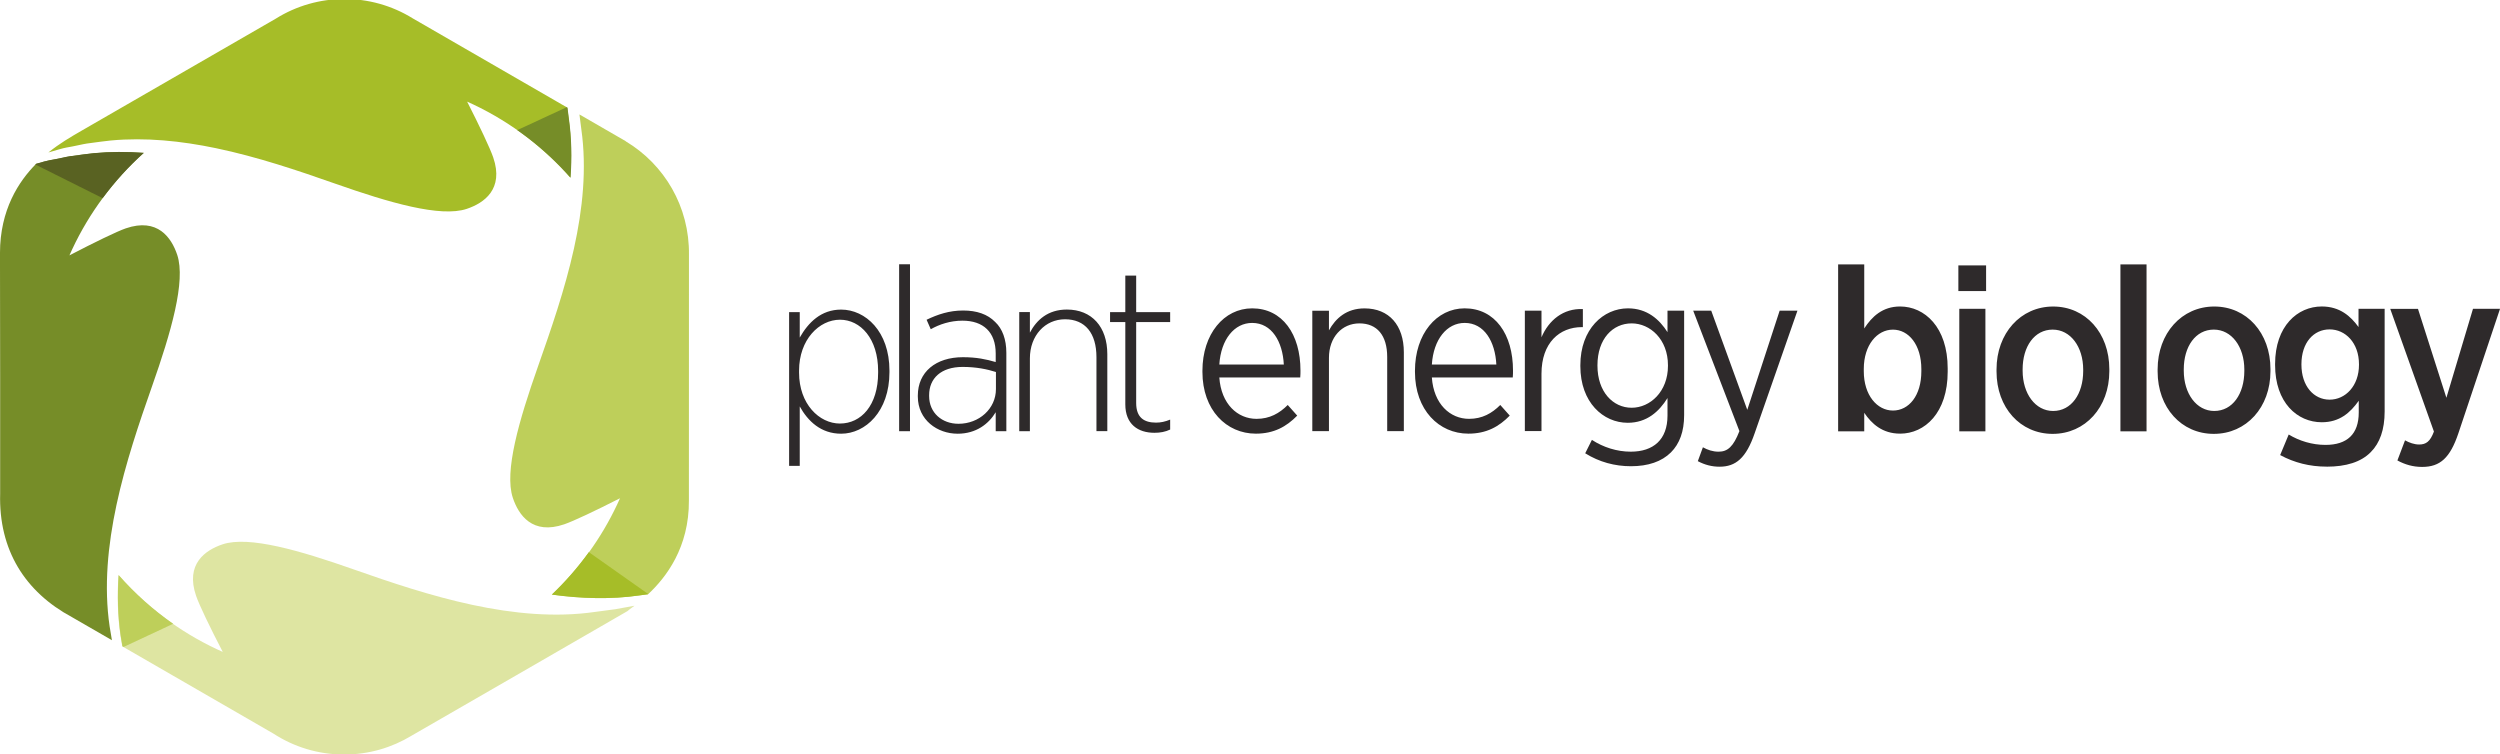<?xml version="1.0" encoding="UTF-8"?>
<svg version="1.1" viewBox="0 0 699 210.9" xml:space="preserve" xmlns="http://www.w3.org/2000/svg"><defs><clipPath id="clipPath18"><path d="m17 336h561v170h-561v-170z"/></clipPath></defs><g transform="matrix(1.25 0 0 -1.25 -23.24 632.5)"><g clip-path="url(#clipPath18)"><g transform="translate(0,-4.8)" fill="#2e2a2b"><path d="m195.1 406.6h2.379v13.29c1.809-3.256 4.706-6.101 9.256-6.101 5.428 0 10.81 4.964 10.81 13.75v0.362c0 8.79-5.378 13.65-10.81 13.65-4.498 0-7.343-2.894-9.256-6.256v5.689h-2.379v-34.38zm11.38 9.461c-4.654 0-9.152 4.395-9.152 11.38v0.466c0 6.927 4.498 11.38 9.152 11.38 4.602 0 8.531-4.242 8.531-11.48v-0.362c0-7.343-3.826-11.38-8.531-11.38zm13.23-1.706h2.43v37.33h-2.43zm13.07-0.569c4.188 0 6.981 2.223 8.531 4.809v-4.24h2.379v17.53c0 2.998-0.88 5.378-2.482 6.877-1.706 1.758-4.136 2.584-7.188 2.584-3.101 0-5.687-0.878-8.169-2.066l0.932-2.122c1.913 1.087 4.343 1.915 7.082 1.915 4.654 0 7.446-2.534 7.446-7.343v-1.913c-2.12 0.621-4.292 1.085-7.341 1.085-6.051 0-10.08-3.308-10.08-8.581v-0.209c0-5.273 4.395-8.324 8.894-8.324zm0.207 2.223c-3.67 0-6.567 2.43-6.567 6.204v0.207c0 3.722 2.637 6.308 7.496 6.308 3.051 0 5.482-0.515 7.446-1.136v-3.826c0-4.395-3.774-7.757-8.376-7.757zm13.59-1.654h2.381v16.29c0 5.12 3.412 8.738 7.858 8.738 4.498 0 7.03-3.101 7.03-8.48v-16.54h2.43v17.22c0 6.101-3.464 9.978-9.047 9.978-4.24 0-6.774-2.325-8.272-5.169v4.602h-2.381v-26.63zm30.24-0.362c1.292 0 2.43 0.207 3.517 0.725v2.223c-1.139-0.466-2.12-0.673-3.155-0.673-2.638 0-4.447 1.087-4.447 4.395v18.1h7.602v2.223h-7.602v8.169h-2.43v-8.169h-3.412v-2.223h3.412v-18.41c0-4.445 2.844-6.36 6.515-6.36"/><path d="m299.5 413.8c4.033 0 6.825 1.553 9.254 4.033l-2.12 2.379c-1.861-1.861-4.033-3.101-6.979-3.101-4.24 0-7.912 3.308-8.326 9.254h18.1c0.052 0.466 0.052 1.19 0.052 1.553 0 8.117-4.033 13.91-10.81 13.91-6.308 0-11.12-5.739-11.12-13.96v-0.259c0-8.531 5.378-13.81 11.94-13.81zm-8.171 15.46c0.362 5.635 3.362 9.308 7.343 9.308 4.395 0 6.825-4.188 7.084-9.308h-14.43zm20.8-14.89h3.724v16.39c0 4.602 2.894 7.705 6.824 7.705 3.931 0 6.204-2.689 6.204-7.498v-16.6h3.724v17.63c0 6.049-3.31 9.823-8.79 9.823-4.033 0-6.463-2.221-7.962-4.911v4.393h-3.724v-26.94zm34.91-0.569c4.035 0 6.825 1.553 9.256 4.033l-2.12 2.379c-1.861-1.861-4.033-3.101-6.981-3.101-4.24 0-7.91 3.308-8.324 9.254h18.1c0.052 0.466 0.052 1.19 0.052 1.553 0 8.117-4.033 13.91-10.81 13.91-6.308 0-11.12-5.739-11.12-13.96v-0.259c0-8.531 5.376-13.81 11.94-13.81zm-8.169 15.46c0.362 5.635 3.36 9.308 7.343 9.308 4.395 0 6.823-4.188 7.082-9.308h-14.43zm20.8-14.89h3.722v12.82c0 6.929 4.033 10.44 9.049 10.44h0.207v4.033c-4.395 0.207-7.654-2.532-9.256-6.308v5.946h-3.722v-26.94zm23.74-7.858c3.826 0 6.877 1.033 8.945 3.101 1.913 1.913 2.946 4.654 2.946 8.326v23.37h-3.722v-4.807c-1.809 2.842-4.55 5.325-8.842 5.325-5.48 0-10.65-4.602-10.65-12.72v-0.207c0-8.117 5.12-12.67 10.6-12.67 4.292 0 7.03 2.534 8.892 5.534v-3.931c0-5.376-3.153-8.066-8.221-8.066-3.101 0-6.153 0.983-8.686 2.638l-1.499-2.998c3.153-1.967 6.618-2.896 10.24-2.896zm0.155 13.08c-4.188 0-7.652 3.567-7.652 9.409v0.103c0 5.894 3.412 9.359 7.652 9.359 4.136 0 8.117-3.569 8.117-9.359v-0.155c0-5.739-3.981-9.357-8.117-9.357zm25.86-0.466-8.066 22.18h-4.033l10.34-26.94c-1.344-3.464-2.635-4.602-4.654-4.602-1.344 0-2.48 0.414-3.515 0.983l-1.137-3.103c1.551-0.826 3.153-1.24 4.859-1.24 3.621 0 5.946 1.913 7.86 7.496l9.564 27.4h-3.981l-7.239-22.18"/><path d="m443.6 413.8c5.532 0 10.65 4.654 10.65 13.86v0.725c0 9.254-5.171 13.86-10.65 13.86-3.929 0-6.308-2.275-8.014-4.913v14.32h-5.842v-37.33h5.842v4.136c1.654-2.43 4.033-4.654 8.014-4.654zm-1.602 5.171c-3.517 0-6.515 3.412-6.515 8.79v0.515c0 5.378 2.998 8.792 6.515 8.792 3.515 0 6.36-3.362 6.36-8.842v-0.466c0-5.48-2.793-8.79-6.36-8.79zm14.64 26.73h6.204v5.739h-6.204zm0.207-31.38h5.842v27.4h-5.842zm20.89-0.569c7.291 0 12.67 5.946 12.67 14.01v0.466c0 8.117-5.325 14.01-12.56 14.01-7.289 0-12.67-5.997-12.67-14.06v-0.466c0-8.117 5.327-13.96 12.56-13.96zm0.103 5.12c-3.981 0-6.825 3.877-6.825 8.997v0.31c0 5.118 2.637 8.894 6.722 8.894 3.981 0 6.825-3.828 6.825-8.945v-0.311c0-5.12-2.637-8.945-6.722-8.945zm15.05-4.55h5.842v37.33h-5.842zm20.89-0.569c7.291 0 12.67 5.946 12.67 14.01v0.466c0 8.117-5.327 14.01-12.57 14.01-7.289 0-12.67-5.997-12.67-14.06v-0.466c0-8.117 5.325-13.96 12.56-13.96zm0.103 5.12c-3.979 0-6.823 3.877-6.823 8.997v0.31c0 5.118 2.635 8.894 6.72 8.894 3.983 0 6.825-3.828 6.825-8.945v-0.311c0-5.12-2.637-8.945-6.722-8.945zm25.13-12.46c4.343 0 7.703 1.033 9.875 3.256 2.016 2.016 3.103 5.016 3.103 9.1v22.96h-5.844v-4.084c-1.758 2.43-4.186 4.602-8.221 4.602-5.428 0-10.44-4.395-10.44-12.87v-0.207c0-8.428 4.964-12.82 10.44-12.82 3.981 0 6.36 2.12 8.272 4.809v-2.637c0-4.861-2.635-7.238-7.444-7.238-2.948 0-5.842 0.878-8.221 2.325l-1.913-4.6c3.153-1.708 6.618-2.586 10.39-2.586zm0.671 14.99c-3.515 0-6.308 2.998-6.308 7.858v0.052c0 4.861 2.741 7.807 6.308 7.807 3.517 0 6.567-2.998 6.567-7.807v-0.103c0-4.755-3.049-7.807-6.567-7.807zm26.12 0.414-6.36 19.9h-6.204l9.773-27.45c-0.828-2.223-1.758-2.896-3.31-2.896-1.085 0-2.223 0.414-3.153 0.931l-1.706-4.498c1.706-0.93 3.515-1.447 5.532-1.447 4.033 0 6.256 2.016 8.117 7.548l9.308 27.82h-6.049l-5.948-19.9"/></g><g fill-rule="evenodd"><path d="m148.2 480.4 10.35-5.978 8e-3 -0.032c8.633-5.171 14.28-14.6 14.14-25.39v-4e-3l-0.012-54.92c0.074-10.54-5.118-17.26-9.138-21l-1.919-0.255c-6.398-0.927-12.99-0.723-19.57 0.183 6.039 5.737 11.02 12.58 14.6 20.2 0.209 0.446 0.412 0.898 0.613 1.35-5.426-2.767-10.43-5.132-12.47-5.828-7.124-2.444-10.22 2.076-11.5 5.922-0.985 2.938-0.633 7.287 0.488 12.39 1.121 5.102 3.014 10.96 5.106 16.9 2.926 8.322 6.051 17.3 8.079 26.47 1.957 8.848 2.892 17.88 1.648 26.68-0.034 0.235-0.277 2.192-0.422 3.316" fill="#becf5a"/><path d="m110.9 501.9 34.57-19.96 0.305-2.395c0.619-4.377 0.699-8.812 0.38-13.26-2.858 3.242-6.025 6.206-9.453 8.848-3.786 2.914-7.892 5.436-12.25 7.504-0.454 0.215-0.912 0.428-1.372 0.633 2.769-5.43 5.136-10.44 5.836-12.48 2.442-7.124-2.08-10.22-5.922-11.51-2.94-0.983-7.289-0.629-12.39 0.492-5.102 1.121-10.96 3.012-16.9 5.102-8.422 2.964-17.52 6.041-26.8 7.98-7.805 1.626-15.75 2.448-23.54 1.72-0.872-0.08-3.241-0.39-5.337-0.681-0.828-0.114-2.87-0.619-4.6-0.902-0.655-0.107-2.397-0.613-4.017-1.099 2.542 2.034 4.847 3.386 7.647 5l43.18 24.91c9.351 5.866 21.29 5.904 30.67 0.094" fill="#a6bd28"/><path d="m43.62 362.8-8.915 5.148c-10.51 5.639-16.43 15.03-16.08 27.63v26.13l-0.038 27.67c0 9.71 4.202 16.06 8.064 19.96 1.288 0.378 2.496 0.715 3.018 0.8 1.728 0.283 3.772 0.788 4.598 0.902 2.098 0.293 4.467 0.601 5.339 0.683 3.692 0.344 7.417 0.34 11.14 0.07-6.676-5.999-12.15-13.32-16-21.54-0.215-0.456-0.422-0.914-0.625-1.375 5.571 2.9 10.65 5.372 12.6 6.041 7.124 2.444 10.22-2.078 11.51-5.922 0.981-2.938 0.631-7.289-0.49-12.39-1.123-5.102-3.012-10.96-5.104-16.9-2.922-8.304-5.999-17.36-7.986-26.62-1.943-9.053-2.844-18.3-1.539-27.21 0.026-0.173 0.392-2.365 0.512-3.073" fill="#768d28"/><path d="m160.5 370.5c-0.852-0.637-1.431-1.029-1.566-1.196l-24.8-14.32-23.5-13.55c-4.391-2.669-9.55-4.208-15.07-4.208-5.834 0-11.27 1.724-15.82 4.686l-33.81 19.52c-0.157 0.928-0.374 2.239-0.394 2.373-0.653 4.453-0.752 8.987-0.45 13.54 6.077-6.921 13.55-12.58 21.98-16.55 0.444-0.209 0.894-0.412 1.344-0.611-2.825 5.436-5.257 10.48-5.966 12.55-2.442 7.124 2.078 10.22 5.922 11.51 2.938 0.983 7.287 0.631 12.39-0.49 5.102-1.121 10.96-3.012 16.9-5.104 8.267-2.906 17.34-5.97 26.62-7.954 9.134-1.953 18.46-2.864 27.4-1.57 0.098 0.014 2.817 0.376 4.538 0.603 0.271 0.038 2.201 0.396 4.278 0.778" fill="#dee5a2"/><path d="m46.25 361.3-0.275 0.157c-0.155 0.926-0.374 2.239-0.392 2.373-0.653 4.453-0.752 8.987-0.45 13.54 3.605-4.104 7.699-7.769 12.19-10.9l-11.08-5.175" fill="#becf5a"/><path d="m150.3 382.5 13.27-9.359-0.07-0.066-1.919-0.255c-6.398-0.927-12.99-0.723-19.57 0.183 3.05 2.896 5.83 6.077 8.296 9.497" fill="#a6bd28"/><path d="m134.3 476.9 11.03 5.116 0.199-0.115 0.305-2.395c0.619-4.377 0.699-8.812 0.38-13.26-2.858 3.242-6.025 6.206-9.453 8.848-0.806 0.619-1.624 1.22-2.458 1.803" fill="#768d28"/><path d="m26.49 469.2 15.05-7.526c2.721 3.686 5.808 7.084 9.21 10.14-3.728 0.271-7.452 0.275-11.14-0.07-0.872-0.082-3.241-0.39-5.339-0.683-0.826-0.113-2.868-0.619-4.598-0.902-0.521-0.086-1.73-0.422-3.018-0.8l-0.157-0.161" fill="#596222"/></g></g></g></svg>
